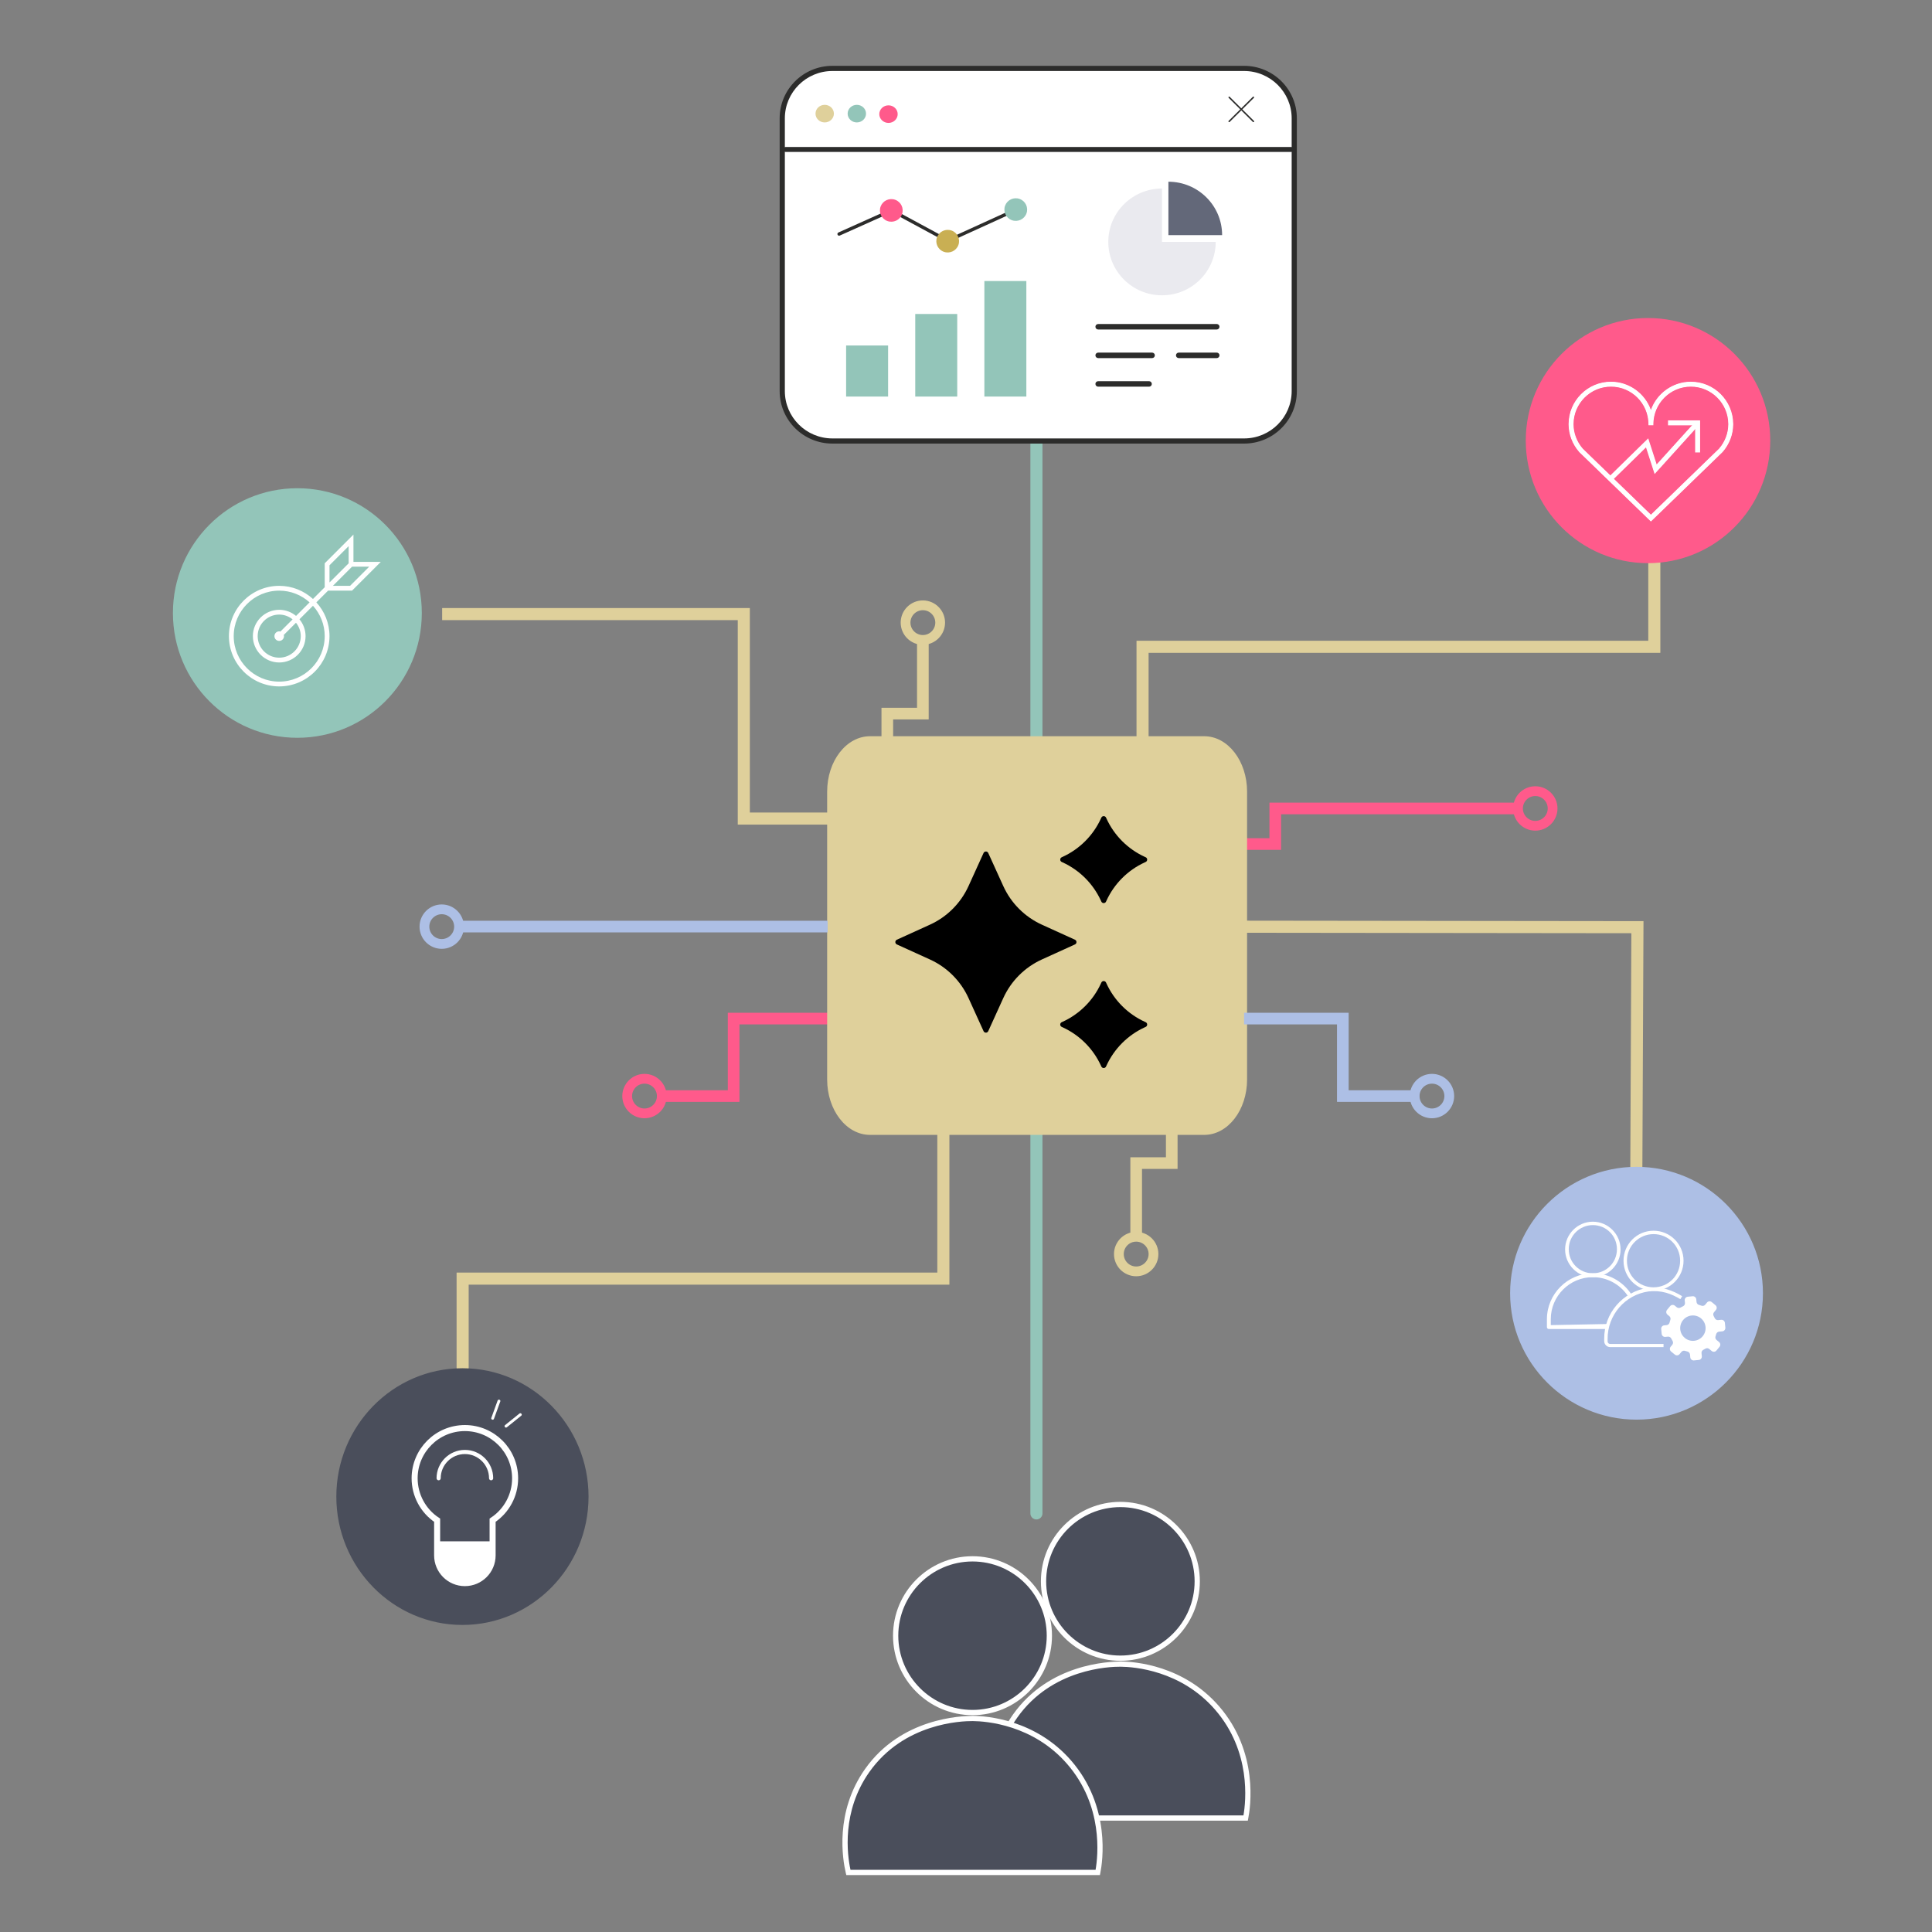 <?xml version="1.0" encoding="UTF-8"?>
<svg id="Layer_2" xmlns="http://www.w3.org/2000/svg" xmlns:xlink="http://www.w3.org/1999/xlink" viewBox="0 0 320 320">
  <rect x="0" y="0" width="320" height="320" fill="#808080" stroke="none"/>
  <defs>
    <style>
      .cls-1 {
        fill: #93c5b9;
      }

      .cls-2 {
        fill: #8c5759;
      }

      .cls-3 {
        stroke: #ff5a8b;
      }

      .cls-3, .cls-4 {
        fill: #ff5a8b;
      }

      .cls-3, .cls-5, .cls-6, .cls-7, .cls-8, .cls-9, .cls-10 {
        stroke-miterlimit: 10;
      }

      .cls-11 {
        fill: #fff;
      }

      .cls-5 {
        stroke: #fff;
      }

      .cls-5, .cls-12, .cls-7, .cls-8 {
        fill: none;
      }

      .cls-6, .cls-9 {
        stroke: #adbfe5;
      }

      .cls-6, .cls-13 {
        fill: #adbfe5;
      }

      .cls-14, .cls-9, .cls-10 {
        fill: #dfd09b;
      }

      .cls-15 {
        clip-path: url(#clippath-1);
      }

      .cls-16 {
        fill: #4a4e5b;
      }

      .cls-17 {
        fill: #c9af53;
      }

      .cls-7 {
        stroke: #93c5b9;
        stroke-linecap: round;
      }

      .cls-7, .cls-8 {
        stroke-width: 2px;
      }

      .cls-8, .cls-10 {
        stroke: #dfd09b;
      }

      .cls-18 {
        fill: #636879;
      }

      .cls-19 {
        fill: #eaeaef;
      }

      .cls-20 {
        clip-path: url(#clippath);
      }

      .cls-21 {
        fill: #2c2c2b;
      }
    </style>
    <clipPath id="clippath">
      <rect class="cls-12" x="37.918" y="88.542" width="25.149" height="25.15"/>
    </clipPath>
    <clipPath id="clippath-1">
      <rect class="cls-12" x="37.918" y="88.542" width="25.149" height="25.15"/>
    </clipPath>
  </defs>
  <line class="cls-7" x1="171.665" y1="61.109" x2="171.665" y2="122.036"/>
  <line class="cls-7" x1="171.665" y1="186.981" x2="171.665" y2="250.668"/>
  <polygon class="cls-3" points="211.688 140.26 206.556 140.26 206.556 139.333 210.761 139.333 210.761 133.442 250.751 133.442 250.751 134.369 211.688 134.369 211.688 140.26"/>
  <polygon class="cls-3" points="121.977 182.008 109.364 182.008 109.364 181.081 121.05 181.081 121.05 168.247 137.372 168.247 137.372 169.174 121.977 169.174 121.977 182.008"/>
  <g id="Path_313752">
    <path class="cls-14" d="M199.459,187.512h-55.359c-3.71,0-6.729-3.908-6.729-8.711v-47.687c0-4.803,3.019-8.711,6.729-8.711h55.359c3.71,0,6.729,3.908,6.729,8.711v47.687c0,4.803-3.019,8.711-6.729,8.711Z"/>
    <path class="cls-14" d="M144.1,122.861c-3.507,0-6.36,3.702-6.36,8.252v47.687c0,4.55,2.853,8.252,6.36,8.252h55.359c3.507,0,6.36-3.702,6.36-8.252v-47.687c0-4.55-2.853-8.252-6.36-8.252h-55.359M144.1,121.943h55.359c3.92,0,7.097,4.106,7.097,9.171v47.687c0,5.065-3.178,9.171-7.097,9.171h-55.359c-3.92,0-7.097-4.106-7.097-9.171v-47.687c0-5.065,3.178-9.171,7.097-9.171Z"/>
  </g>
  <rect class="cls-6" x="75.996" y="153.007" width="60.586" height=".927"/>
  <path class="cls-3" d="M106.748,184.719c-1.751,0-3.175-1.424-3.175-3.175s1.425-3.176,3.175-3.176,3.176,1.425,3.176,3.176-1.425,3.175-3.176,3.175ZM106.748,178.987c-1.41,0-2.557,1.147-2.557,2.558s1.147,2.557,2.557,2.557,2.558-1.147,2.558-2.557-1.147-2.558-2.558-2.558Z"/>
  <polygon class="cls-9" points="234.564 182.008 221.951 182.008 221.951 169.174 206.556 169.174 206.556 168.247 222.878 168.247 222.878 181.081 234.564 181.081 234.564 182.008"/>
  <path class="cls-6" d="M237.179,184.719c-1.751,0-3.176-1.424-3.176-3.175s1.425-3.176,3.176-3.176,3.175,1.425,3.175,3.176-1.424,3.175-3.175,3.175ZM237.179,178.987c-1.41,0-2.558,1.147-2.558,2.558s1.147,2.557,2.558,2.557,2.557-1.147,2.557-2.557-1.147-2.558-2.557-2.558Z"/>
  <path class="cls-3" d="M254.293,137.081c-1.751,0-3.175-1.425-3.175-3.176s1.424-3.176,3.175-3.176,3.176,1.425,3.176,3.176-1.425,3.176-3.176,3.176ZM254.293,131.348c-1.41,0-2.557,1.147-2.557,2.558s1.147,2.558,2.557,2.558,2.558-1.147,2.558-2.558-1.147-2.558-2.558-2.558Z"/>
  <polygon class="cls-10" points="147.429 122.862 146.502 122.862 146.502 117.73 152.392 117.73 152.392 105.991 153.319 105.991 153.319 118.657 147.429 118.657 147.429 122.862"/>
  <path class="cls-10" d="M152.856,106.3c-1.751,0-3.175-1.425-3.175-3.176s1.425-3.175,3.175-3.175,3.175,1.424,3.175,3.175-1.425,3.176-3.175,3.176ZM152.856,100.568c-1.41,0-2.557,1.147-2.557,2.557s1.147,2.558,2.557,2.558,2.557-1.147,2.557-2.558-1.147-2.557-2.557-2.557Z"/>
  <polygon class="cls-10" points="188.651 204.847 187.724 204.847 187.724 192.181 193.615 192.181 193.615 187.976 194.542 187.976 194.542 193.108 188.651 193.108 188.651 204.847"/>
  <path class="cls-10" d="M188.188,210.888c-1.751,0-3.176-1.424-3.176-3.175s1.425-3.176,3.176-3.176,3.176,1.425,3.176,3.176-1.425,3.175-3.176,3.175ZM188.188,205.156c-1.41,0-2.558,1.147-2.558,2.558s1.147,2.557,2.558,2.557,2.558-1.147,2.558-2.557-1.147-2.558-2.558-2.558Z"/>
  <polyline class="cls-8" points="189.243 122.189 189.243 107.131 274.006 107.131 274.006 93.014"/>
  <path class="cls-6" d="M73.165,156.656c-1.751,0-3.175-1.424-3.175-3.175s1.425-3.176,3.175-3.176,3.176,1.425,3.176,3.176-1.425,3.175-3.176,3.175ZM73.165,150.923c-1.41,0-2.557,1.147-2.557,2.558s1.147,2.557,2.557,2.557,2.558-1.147,2.558-2.557-1.147-2.558-2.558-2.558Z"/>
  <polyline class="cls-8" points="73.234 101.712 123.197 101.712 123.197 135.58 137.313 135.58"/>
  <polyline class="cls-8" points="76.627 237.692 76.627 211.78 156.249 211.78 156.249 187.487"/>
  <polyline class="cls-8" points="200.931 153.488 271.21 153.57 271.027 193.76"/>
  <g>
    <ellipse class="cls-16" cx="76.594" cy="247.882" rx="20.521" ry="20.887"/>
    <path class="cls-16" d="M76.594,269.142c-11.518,0-20.888-9.537-20.888-21.259s9.37-21.26,20.888-21.26,20.887,9.537,20.887,21.26-9.37,21.259-20.887,21.259ZM76.594,227.367c-11.114,0-20.156,9.203-20.156,20.515s9.042,20.515,20.156,20.515,20.155-9.203,20.155-20.515-9.042-20.515-20.155-20.515Z"/>
  </g>
  <g>
    <g id="Path_345239">
      <path class="cls-5" d="M85.319,244.862c0-4.594-3.714-8.322-8.315-8.329-4.594,0-8.322,3.714-8.329,8.315,0,2.792,1.396,5.406,3.728,6.946v5.825c0,2.538,2.056,4.594,4.594,4.594,2.538,0,4.594-2.056,4.594-4.594v-5.825c2.325-1.541,3.728-4.14,3.728-6.933h0Z"/>
    </g>
    <g id="Path_345241">
      <path class="cls-11" d="M81.344,245.185c-.19,0-.344-.154-.344-.344,0-2.207-1.795-4.003-4.002-4.003-2.207,0-4.002,1.796-4.002,4.003,0,.19-.154.344-.344.344s-.344-.154-.344-.344c0-2.586,2.104-4.691,4.69-4.691,2.586,0,4.69,2.104,4.69,4.691,0,.19-.154.344-.344.344Z"/>
    </g>
    <g id="Path_345240">
      <path class="cls-11" d="M72.396,255.295h9.195v2.517c-.055,2.483-2.111,4.45-4.594,4.402-2.483.055-4.539-1.919-4.594-4.402v-2.517s-.007,0-.007,0Z"/>
    </g>
  </g>
  <rect class="cls-11" x="83.246" y="235.029" width="3.503" height=".464" rx=".209" ry=".209" transform="translate(-128.701 105.241) rotate(-38.818)"/>
  <rect class="cls-11" x="80.368" y="233.256" width="3.503" height=".464" rx=".209" ry=".209" transform="translate(-165.374 230.85) rotate(-70.012)"/>
  <path class="cls-11" d="M195.84,63.943c.012-.041.023-.082.038-.114-.014.032-.026.073-.038.114Z"/>
  <path class="cls-11" d="M195.783,64.246c.009-.093.022-.172.038-.242-.016.069-.029.149-.038.242Z"/>
  <path class="cls-11" d="M197.694,63.789c-.028.009-.049.022-.079.029.026-.009.052-.018.079-.029Z"/>
  <path class="cls-11" d="M198.235,63.489c-.011,0-.019,0-.03,0,.004.002.008.003.013.005l.018-.005Z"/>
  <path class="cls-11" d="M197.106,63.838l-.043.013c.148.027.303.03.462-.007-.149.023-.289.016-.419-.006Z"/>
  <path class="cls-11" d="M197.106,63.838c.131.023.27.029.419.006.03-.007.06-.016.09-.026.029-.007.051-.02.079-.029.116-.051.234-.128.352-.242l-.94.29Z"/>
  <polygon class="cls-11" points="198.217 63.495 198.224 63.497 198.235 63.489 198.217 63.495"/>
  <path class="cls-11" d="M195.907,63.779c.014-.024.028-.049.045-.068-.016.018-.03.043-.045.068Z"/>
  <path class="cls-11" d="M196.097,63.628c.235-.056.576.152.966.223l.043-.013c-.416-.072-.742-.292-1.009-.21Z"/>
  <path class="cls-11" d="M196.029,63.648c-.014.007-.025.021-.038.031.017-.013.034-.027.052-.035-.005.002-.01.002-.014.004Z"/>
  <path class="cls-11" d="M196.097,63.628c-.018.005-.036.008-.054.016-.018.009-.035.022-.052.035-.013.01-.027.019-.039.032-.016.018-.03.043-.045.068-.01.017-.021.03-.03.05-.014.032-.026.073-.038.114-.006.021-.014.038-.019.061-.016.069-.029.149-.038.242l1.28-.395c-.39-.071-.731-.279-.966-.223Z"/>
  <g>
    <g id="Path_313752-2" data-name="Path_313752">
      <path class="cls-11" d="M206.059,73.044h-68.181c-4.583,0-8.312-3.707-8.312-8.263V19.595c0-4.556,3.729-8.263,8.312-8.263h68.181c4.583,0,8.312,3.707,8.312,8.263v45.187c0,4.556-3.729,8.263-8.312,8.263Z"/>
      <path class="cls-21" d="M137.878,11.759c-4.346,0-7.882,3.515-7.882,7.836v45.187c0,4.321,3.536,7.836,7.882,7.836h68.181c4.346,0,7.882-3.515,7.882-7.836V19.595c0-4.321-3.536-7.836-7.882-7.836h-68.181M137.878,10.905h68.181c4.828,0,8.741,3.891,8.741,8.69v45.187c0,4.799-3.914,8.69-8.741,8.69h-68.181c-4.828,0-8.741-3.891-8.741-8.69V19.595c0-4.799,3.914-8.69,8.741-8.69Z"/>
    </g>
    <g id="Path_312517">
      <path class="cls-21" d="M213.899,25.166h-83.791c-.224,0-.406-.184-.406-.41,0-.226.182-.409.406-.409h83.791c.224,0,.406.184.406.41,0,.226-.182.409-.406.409Z"/>
    </g>
    <ellipse class="cls-4" cx="147.162" cy="18.903" rx="1.523" ry="1.457"/>
    <ellipse class="cls-1" cx="141.918" cy="18.821" rx="1.523" ry="1.457"/>
    <ellipse class="cls-14" cx="136.597" cy="18.821" rx="1.523" ry="1.457"/>
    <g id="Group_601528">
      <path class="cls-21" d="M207.601,20.232c-.031,0-.062-.01-.083-.036l-4.015-3.991c-.047-.047-.047-.124,0-.171s.125-.047.172,0l4.015,3.991c.047.047.047.124,0,.171-.026.026-.052.036-.083.036h-.005Z"/>
      <path class="cls-21" d="M203.581,20.232c-.031,0-.062-.01-.083-.036-.047-.047-.047-.124,0-.171l4.015-3.991c.047-.047.125-.047.172,0s.047.124,0,.171l-4.015,3.991s-.052.036-.083.036h-.005Z"/>
    </g>
    <g id="Group_344223">
      <path id="Path_312518" class="cls-21" d="M201.529,54.576h-19.636c-.253,0-.458-.204-.458-.455s.205-.455.458-.455h19.636c.253,0,.458.204.458.455s-.205.455-.458.455Z"/>
      <path id="Path_312521" class="cls-21" d="M201.529,59.312h-6.294c-.253,0-.458-.204-.458-.455s.205-.455.458-.455h6.294c.253,0,.458.204.458.455s-.205.455-.458.455Z"/>
      <path id="Path_312519" class="cls-21" d="M190.822,59.312h-8.929c-.253,0-.458-.204-.458-.455s.205-.455.458-.455h8.929c.253,0,.458.204.458.455s-.205.455-.458.455Z"/>
      <path id="Path_312520" class="cls-21" d="M190.321,64.046h-8.428c-.252,0-.457-.203-.458-.454s.204-.455.456-.455h8.43c.252,0,.457.204.456.455,0,.25-.204.453-.456.454Z"/>
    </g>
    <g id="Group_379730">
      <rect id="Rectangle_27362" class="cls-1" x="151.594" y="52.005" width="6.953" height="13.678"/>
      <rect id="Rectangle_27363" class="cls-1" x="140.144" y="57.223" width="6.953" height="8.459"/>
      <rect id="Rectangle_27364" class="cls-1" x="163.043" y="46.547" width="6.953" height="19.135"/>
    </g>
    <path id="Path_234483" class="cls-19" d="M192.464,31.224v8.844h8.896c0,4.884-3.983,8.844-8.896,8.844s-8.896-3.96-8.896-8.844,3.983-8.844,8.896-8.844h0Z"/>
    <path id="Path_234485" class="cls-18" d="M193.525,30.099c4.913,0,8.896,3.96,8.896,8.844h-8.896v-8.844Z"/>
    <g>
      <g id="Path_508913">
        <path class="cls-21" d="M138.884,39.023c-.068-.025-.127-.076-.159-.147-.063-.14,0-.304.14-.367l8.832-3.963,9.3,5.025,11.177-5.093c.14-.063.305-.003.37.137.064.139.003.304-.138.368l-11.43,5.209-9.301-5.025-8.579,3.849c-.069.031-.144.032-.21.008Z"/>
      </g>
      <g id="Path_508929">
        <path class="cls-17" d="M155.197,39.306c-.355.972.151,2.047,1.129,2.4.978.353,2.059-.15,2.414-1.122.355-.972-.15-2.046-1.127-2.399s-2.059.148-2.415,1.12c0,0,0,.001,0,.002Z"/>
      </g>
      <g id="Path_508931">
        <path class="cls-1" d="M166.471,34.072c-.355.972.151,2.047,1.129,2.4.978.353,2.059-.15,2.414-1.122.355-.972-.15-2.046-1.127-2.399-.978-.354-2.059.148-2.415,1.12,0,0,0,.001,0,.002Z"/>
      </g>
      <g id="Path_508930">
        <path class="cls-4" d="M145.856,34.211c-.355.972.151,2.047,1.129,2.4.978.353,2.059-.15,2.414-1.122.355-.972-.15-2.046-1.127-2.399s-2.059.148-2.415,1.12c0,0,0,.001,0,.002Z"/>
      </g>
    </g>
  </g>
  <g>
    <g>
      <g>
        <circle class="cls-16" cx="185.571" cy="261.917" r="12.729"/>
        <path class="cls-11" d="M185.571,275.082c-7.259,0-13.164-5.905-13.164-13.164s5.905-13.164,13.164-13.164,13.164,5.905,13.164,13.164-5.905,13.164-13.164,13.164ZM185.571,249.624c-6.778,0-12.294,5.516-12.294,12.294s5.516,12.294,12.294,12.294,12.294-5.516,12.294-12.294-5.516-12.294-12.294-12.294Z"/>
      </g>
      <g>
        <path class="cls-16" d="M185.615,275.626c-1.324-.012-11.449.072-17.484,8.618-5.235,7.413-3.43,15.583-3.12,16.884h41.306c.226-1.124,1.951-10.543-4.745-18.249-6.094-7.013-14.496-7.239-15.958-7.252Z"/>
        <path class="cls-11" d="M206.674,301.562h-42.006l-.08-.335c-.532-2.231-1.871-10.071,3.188-17.235,5.986-8.476,15.915-8.771,17.843-8.802h0c2.33.022,10.389.62,16.282,7.402,6.639,7.64,5.198,16.851,4.843,18.62l-.07.35ZM165.359,300.692h40.596c.408-2.331,1.305-10.605-4.71-17.529-5.655-6.508-13.396-7.082-15.633-7.103-1.866-.014-11.391.313-17.126,8.435-4.622,6.545-3.669,13.689-3.127,16.197Z"/>
      </g>
    </g>
    <g>
      <g>
        <circle class="cls-16" cx="161.077" cy="270.922" r="12.729"/>
        <path class="cls-11" d="M161.078,284.087c-7.259,0-13.164-5.905-13.164-13.164s5.905-13.164,13.164-13.164,13.164,5.905,13.164,13.164-5.905,13.164-13.164,13.164ZM161.078,258.629c-6.778,0-12.294,5.516-12.294,12.294s5.516,12.294,12.294,12.294,12.294-5.516,12.294-12.294-5.516-12.294-12.294-12.294Z"/>
      </g>
      <g>
        <path class="cls-16" d="M161.121,284.631c-1.324-.012-11.449.072-17.484,8.618-5.235,7.413-3.43,15.583-3.12,16.884h41.306c.226-1.124,1.951-10.543-4.745-18.249-6.094-7.013-14.496-7.239-15.958-7.252Z"/>
        <path class="cls-11" d="M182.18,310.567h-42.006l-.08-.335c-.532-2.231-1.871-10.071,3.188-17.235,5.986-8.476,15.915-8.771,17.843-8.802h0c2.33.022,10.389.62,16.282,7.402,6.639,7.64,5.198,16.851,4.843,18.62l-.07.35ZM140.866,309.697h40.596c.408-2.331,1.305-10.605-4.71-17.529-5.655-6.508-13.396-7.082-15.633-7.103-1.866-.014-11.391.313-17.126,8.435-4.622,6.545-3.669,13.689-3.127,16.197Z"/>
      </g>
    </g>
  </g>
  <g>
    <circle class="cls-13" cx="271.061" cy="214.2" r="20.571"/>
    <path class="cls-13" d="M271.061,235.138c-11.545,0-20.938-9.393-20.938-20.937s9.393-20.938,20.938-20.938,20.937,9.393,20.937,20.938-9.393,20.937-20.937,20.937ZM271.061,193.996c-11.141,0-20.205,9.064-20.205,20.205s9.064,20.204,20.205,20.204,20.204-9.063,20.204-20.204-9.063-20.205-20.204-20.205Z"/>
  </g>
  <g>
    <path class="cls-11" d="M275.534,223.124h-8.849c-.527,0-.979-.452-.979-.979v-.377c-.038-4.255,3.088-7.87,7.305-8.472,1.054-.113,2.109-.038,3.125.264.866.264,1.694.64,2.485,1.13l-.301.49c-.753-.452-1.544-.828-2.335-1.054-.941-.264-1.92-.339-2.899-.226-3.916.527-6.853,3.916-6.816,7.908v.377c0,.226.188.414.414.414h8.849v.565h0v-.038Z"/>
    <path class="cls-11" d="M273.877,213.785c-2.749,0-4.971-2.222-4.971-4.97s2.222-4.97,4.971-4.97,4.971,2.222,4.971,4.97-2.222,4.97-4.971,4.97ZM273.877,204.409c-2.41,0-4.406,1.958-4.406,4.406s1.958,4.406,4.406,4.406,4.406-1.958,4.406-4.406-1.958-4.406-4.406-4.406Z"/>
    <path id="Path_426008" class="cls-11" d="M285.085,218.598l-.501.049c-.238.025-.465-.104-.566-.32-.054-.117-.113-.231-.177-.342-.118-.198-.1-.449.046-.628l.326-.396c.196-.238.161-.589-.076-.784,0,0,0,0,0,0l-.622-.512c-.238-.196-.589-.161-.784.076,0,0,0,0,0,0l-.291.353c-.151.185-.403.252-.626.168-.133-.051-.269-.095-.407-.131-.224-.06-.387-.252-.408-.483l-.044-.447c-.03-.306-.303-.531-.609-.501h0l-.801.078c-.306.03-.531.303-.501.609h0l.04.408c.024.236-.104.461-.32.56-.141.063-.278.135-.41.214-.201.118-.455.099-.635-.05l-.313-.257c-.236-.196-.587-.162-.782.074,0,0-.002.002-.002.003l-.512.62c-.195.238-.161.589.077.785l.305.25c.182.148.251.395.172.616-.054.148-.098.298-.134.451-.056.229-.251.398-.486.42l-.396.039c-.306.03-.53.302-.501.609l.078.801c.03.307.303.531.609.501h0s.42-.041.42-.041c.231-.025.453.098.555.307.065.135.137.266.216.393.125.202.108.462-.044.646l-.273.332c-.195.238-.161.589.077.785l.621.511c.238.195.589.161.784-.077l.303-.369c.15-.181.397-.248.619-.17.123.042.248.078.376.108.232.053.404.247.429.483l.048.488c.03.306.303.53.609.501l.801-.078c.306-.03.531-.303.501-.609h0l-.052-.528c-.021-.231.104-.451.314-.55.113-.055.223-.115.33-.18.201-.12.457-.1.637.05l.408.335c.238.195.589.161.785-.077l.511-.622c.196-.238.161-.589-.076-.784,0,0,0,0,0,0l-.416-.342c-.181-.147-.25-.392-.173-.612.042-.117.079-.235.11-.356.061-.227.257-.392.491-.413l.526-.051c.306-.03.531-.303.501-.609h0s-.078-.802-.078-.802c-.03-.306-.303-.53-.609-.5ZM280.602,222.077c-1.157.113-2.186-.733-2.299-1.889s.733-2.186,1.889-2.299c1.157-.113,2.186.733,2.299,1.889h0c.113,1.156-.732,2.185-1.888,2.298h-.002Z"/>
  </g>
  <path class="cls-11" d="M256.858,219.483h-.038.038v-.979c0-3.841,3.125-6.966,6.966-6.966,2.385,0,4.492,1.206,5.749,3.039.009-.009.015-.017.026-.028.091.111.231.156.341.116.149-.054.24-.268.144-.462-1.376-1.992-3.672-3.306-6.259-3.306-4.18,0-7.606,3.427-7.606,7.606v1.318c0,.151.113.301.301.301h9.787c.064-.277.128-.554.192-.831-3.213.064-6.427.127-9.64.191Z"/>
  <path class="cls-11" d="M263.824,211.538c-2.523,0-4.594-2.071-4.594-4.594s2.071-4.594,4.594-4.594,4.594,2.071,4.594,4.594-2.071,4.594-4.594,4.594ZM263.824,202.915c-2.184,0-3.991,1.77-3.991,3.991s1.77,3.991,3.991,3.991,3.991-1.77,3.991-3.991-1.77-3.991-3.991-3.991Z"/>
  <ellipse class="cls-4" cx="272.962" cy="72.976" rx="20.247" ry="20.302"/>
  <g>
    <g>
      <g>
        <polygon class="cls-11" points="266.838 79.524 266.521 79.195 272.917 72.932 274.321 77.274 280.987 69.9 281.323 70.209 274.131 78.166 272.71 73.774 266.838 79.524"/>
        <path class="cls-11" d="M266.836,79.677l-.467-.484,6.596-6.459,1.401,4.33,6.614-7.316.495.454-.071.079-7.317,8.095-1.424-4.404-5.825,5.705ZM266.673,79.197l.168.174,5.918-5.796,1.417,4.38,6.996-7.739-.178-.164-6.718,7.431-1.408-4.353-6.195,6.066Z"/>
      </g>
      <g>
        <path class="cls-11" d="M266.837,79.624l-.414-.43,6.526-6.391,1.402,4.334,6.632-7.336.44.404-.047.052-7.274,8.047-1.423-4.399-5.841,5.72ZM266.62,79.197l.22.228,5.902-5.78,1.418,4.384,7.064-7.815-.233-.214-6.7,7.411-1.407-4.349-6.265,6.135Z"/>
        <path class="cls-11" d="M266.835,79.776l-.564-.585,6.727-6.587,1.398,4.322,6.58-7.279.598.549-.118.131-7.399,8.185-1.427-4.411-5.795,5.674ZM266.772,79.198l.071.073,5.949-5.825,1.414,4.372,6.868-7.597-.074-.069-6.752,7.469-1.41-4.361-6.065,5.938Z"/>
      </g>
    </g>
    <g>
      <g>
        <polygon class="cls-11" points="281.409 74.761 280.946 74.761 280.946 70.27 276.455 70.27 276.455 69.807 281.409 69.807 281.409 74.761"/>
        <path class="cls-11" d="M281.516,74.869h-.678v-4.491h-4.491v-.678h5.169v5.169ZM281.054,74.653h.248v-4.739h-4.739v.248h4.491v4.491Z"/>
      </g>
      <g>
        <path class="cls-11" d="M281.479,74.831h-.603v-4.491h-4.491v-.603h5.094v5.095ZM281.016,74.691h.323v-4.814h-4.814v.323h4.491v4.491Z"/>
        <path class="cls-11" d="M281.587,74.939h-.818v-4.491h-4.491v-.819h5.309v5.31ZM281.124,74.583h.107v-4.599h-4.598v.108h4.491v4.491Z"/>
      </g>
    </g>
    <g>
      <g>
        <path class="cls-2" d="M262.025,74.437l11.417,11.062,11.417-11.062c1.021-1.178,1.583-2.661,1.583-4.178,0-3.531-2.865-6.403-6.387-6.403s-6.387,2.872-6.387,6.403h-.451c0-3.531-2.865-6.403-6.387-6.403s-6.388,2.872-6.388,6.403c0,1.517.562,3,1.584,4.177M273.442,86.128l-11.751-11.386c-1.097-1.261-1.701-2.853-1.701-4.482,0-3.78,3.068-6.855,6.839-6.855,3.168,0,5.839,2.171,6.613,5.106.773-2.935,3.445-5.106,6.613-5.106,3.771,0,6.838,3.075,6.838,6.855,0,1.628-.604,3.22-1.7,4.482l-.013.014-11.737,11.372Z"/>
        <path class="cls-11" d="M273.442,86.278l-.075-.072-11.751-11.386c-1.12-1.288-1.734-2.905-1.734-4.559,0-3.839,3.116-6.963,6.947-6.963,3.026,0,5.694,1.968,6.612,4.83.919-2.862,3.587-4.83,6.613-4.83,3.83,0,6.946,3.124,6.946,6.963,0,1.654-.613,3.271-1.727,4.552l-.02.021-11.812,11.445ZM266.83,63.512c-3.712,0-6.732,3.027-6.732,6.747,0,1.603.595,3.169,1.675,4.411l11.67,11.307,11.662-11.3c1.087-1.25,1.681-2.816,1.681-4.418,0-3.72-3.019-6.747-6.731-6.747-3.053,0-5.729,2.067-6.509,5.026l-.104.395-.104-.395c-.779-2.959-3.456-5.026-6.508-5.026ZM273.442,85.649l-.075-.072-11.423-11.069c-1.039-1.197-1.61-2.706-1.61-4.248,0-3.59,2.914-6.51,6.496-6.51,3.545,0,6.436,2.862,6.494,6.403h.237c.058-3.541,2.949-6.403,6.494-6.403,3.581,0,6.495,2.921,6.495,6.51,0,1.541-.571,3.05-1.609,4.248l-11.499,11.141ZM262.103,74.363l11.339,10.986,11.343-10.99c.997-1.152,1.55-2.61,1.55-4.1,0-3.471-2.817-6.295-6.28-6.295s-6.28,2.824-6.28,6.295v.108h-.666v-.108c0-3.471-2.817-6.295-6.28-6.295s-6.281,2.824-6.281,6.295c0,1.489.552,2.946,1.554,4.103Z"/>
      </g>
      <g>
        <g>
          <path class="cls-11" d="M262.025,74.437l11.417,11.062,11.417-11.062c1.021-1.178,1.583-2.661,1.583-4.178,0-3.531-2.865-6.403-6.387-6.403s-6.387,2.872-6.387,6.403h-.451c0-3.531-2.865-6.403-6.387-6.403s-6.388,2.872-6.388,6.403c0,1.517.562,3,1.584,4.177ZM273.442,86.128l-11.751-11.386c-1.097-1.261-1.701-2.853-1.701-4.482,0-3.78,3.068-6.855,6.839-6.855,3.168,0,5.839,2.171,6.613,5.106.773-2.935,3.445-5.106,6.613-5.106,3.771,0,6.838,3.075,6.838,6.855,0,1.628-.604,3.22-1.7,4.482l-.013.014-11.737,11.372Z"/>
          <path class="cls-11" d="M273.442,86.278l-.075-.072-11.751-11.386c-1.12-1.288-1.734-2.905-1.734-4.559,0-3.839,3.116-6.963,6.947-6.963,3.026,0,5.694,1.968,6.612,4.83.919-2.862,3.587-4.83,6.613-4.83,3.83,0,6.946,3.124,6.946,6.963,0,1.654-.613,3.271-1.727,4.552l-.02.021-11.812,11.445ZM266.83,63.512c-3.712,0-6.732,3.027-6.732,6.747,0,1.603.595,3.169,1.675,4.411l11.67,11.307,11.662-11.3c1.087-1.25,1.681-2.816,1.681-4.418,0-3.72-3.019-6.747-6.731-6.747-3.053,0-5.729,2.067-6.509,5.026l-.104.395-.104-.395c-.779-2.959-3.456-5.026-6.508-5.026ZM273.442,85.649l-.075-.072-11.423-11.069c-1.039-1.197-1.61-2.706-1.61-4.248,0-3.59,2.914-6.51,6.496-6.51,3.545,0,6.436,2.862,6.494,6.403h.237c.058-3.541,2.949-6.403,6.494-6.403,3.581,0,6.495,2.921,6.495,6.51,0,1.541-.571,3.05-1.609,4.248l-11.499,11.141ZM262.103,74.363l11.339,10.986,11.343-10.99c.997-1.152,1.55-2.61,1.55-4.1,0-3.471-2.817-6.295-6.28-6.295s-6.28,2.824-6.28,6.295v.108h-.666v-.108c0-3.471-2.817-6.295-6.28-6.295s-6.281,2.824-6.281,6.295c0,1.489.552,2.946,1.554,4.103Z"/>
        </g>
        <g>
          <path class="cls-11" d="M273.442,86.226l-11.8-11.434c-1.112-1.278-1.722-2.886-1.722-4.532,0-3.819,3.1-6.925,6.909-6.925,3.05,0,5.734,2.01,6.613,4.918.878-2.908,3.563-4.918,6.613-4.918,3.809,0,6.908,3.107,6.908,6.925,0,1.645-.61,3.253-1.717,4.528l-.016.017-11.788,11.421ZM266.83,63.475c-3.733,0-6.769,3.044-6.769,6.785,0,1.612.598,3.187,1.684,4.436l11.698,11.335,11.688-11.325.012-.012c1.083-1.246,1.681-2.822,1.681-4.433,0-3.741-3.036-6.785-6.768-6.785-3.07,0-5.761,2.078-6.545,5.054l-.068.258-.068-.258c-.784-2.976-3.475-5.054-6.545-5.054ZM273.442,85.597l-11.47-11.114c-1.033-1.19-1.601-2.69-1.601-4.223,0-3.569,2.897-6.473,6.459-6.473,3.537,0,6.419,2.866,6.457,6.403h.311c.038-3.537,2.92-6.403,6.457-6.403,3.561,0,6.457,2.904,6.457,6.473,0,1.532-.568,3.032-1.6,4.223l-11.47,11.114ZM262.076,74.389l11.366,11.012,11.368-11.014c1.005-1.161,1.562-2.628,1.562-4.127,0-3.492-2.834-6.333-6.317-6.333s-6.317,2.841-6.317,6.333v.07h-.591v-.07c0-3.492-2.834-6.333-6.317-6.333s-6.318,2.841-6.318,6.333c0,1.499.556,2.965,1.565,4.129Z"/>
          <path class="cls-11" d="M273.442,86.375l-.075-.072-11.8-11.433c-1.134-1.303-1.755-2.937-1.755-4.61,0-3.878,3.148-7.033,7.017-7.033,2.956,0,5.628,1.909,6.612,4.681.984-2.772,3.657-4.681,6.613-4.681,3.868,0,7.016,3.155,7.016,7.033,0,1.671-.619,3.304-1.744,4.598l-.022.024-11.863,11.494ZM266.83,63.583c-3.673,0-6.662,2.995-6.662,6.677,0,1.586.588,3.136,1.657,4.365l11.617,11.255,11.614-11.253c1.072-1.233,1.66-2.782,1.66-4.368,0-3.682-2.988-6.677-6.66-6.677-3.021,0-5.669,2.045-6.441,4.974l-.173.652-.172-.652c-.771-2.929-3.42-4.974-6.441-4.974ZM273.442,85.747l-.075-.072-11.47-11.114c-1.056-1.216-1.634-2.741-1.634-4.301,0-3.628,2.946-6.581,6.566-6.581,3.546,0,6.468,2.863,6.562,6.403h.1c.095-3.54,3.016-6.403,6.562-6.403,3.62,0,6.565,2.952,6.565,6.581,0,1.558-.578,3.083-1.626,4.294l-11.552,11.193ZM262.155,74.315l11.288,10.937,11.293-10.942c.984-1.137,1.529-2.578,1.529-4.05,0-3.433-2.786-6.225-6.209-6.225s-6.209,2.792-6.209,6.225v.178h-.807v-.178c0-3.433-2.786-6.225-6.209-6.225s-6.211,2.792-6.211,6.225c0,1.471.545,2.911,1.536,4.055Z"/>
        </g>
      </g>
    </g>
  </g>
  <ellipse class="cls-1" cx="49.253" cy="101.534" rx="20.612" ry="20.668"/>
  <g id="Artwork_110">
    <g class="cls-20">
      <g class="cls-15">
        <path class="cls-11" d="M58.309,97.828l4.759-4.76h-4.526v-4.527l-4.76,4.76v3.965l-1.943,1.943c-1.481-1.347-3.439-2.175-5.593-2.175-4.592,0-8.328,3.735-8.328,8.327s3.736,8.33,8.328,8.33,8.329-3.737,8.329-8.33c0-2.152-.829-4.112-2.176-5.591l1.943-1.943h3.967ZM61.153,93.862l-3.172,3.173h-2.845l3.173-3.173h2.844ZM54.575,93.629l3.172-3.171v2.844l-3.172,3.172v-2.845ZM53.782,105.362c0,4.156-3.38,7.537-7.536,7.537s-7.535-3.381-7.535-7.537,3.379-7.534,7.535-7.534c1.935,0,3.696.738,5.031,1.943l-2.241,2.243c-.757-.632-1.729-1.012-2.789-1.012-2.404,0-4.363,1.955-4.363,4.36s1.958,4.365,4.363,4.365,4.364-1.959,4.364-4.365c0-1.059-.382-2.031-1.013-2.789l2.243-2.24c1.203,1.336,1.943,3.096,1.943,5.03M46.44,104.609c-.063-.018-.125-.04-.194-.04-.439,0-.793.357-.793.793,0,.439.354.793.793.793s.793-.354.793-.793c0-.068-.023-.13-.038-.194l2.022-2.022c.489.611.793,1.376.793,2.215,0,1.97-1.601,3.571-3.569,3.571s-3.568-1.6-3.568-3.571,1.6-3.568,3.568-3.568c.841,0,1.606.305,2.216.793l-2.023,2.023Z"/>
      </g>
    </g>
  </g>
  <rect class="cls-12" width="320" height="320"/>
  <path d="M162.906,141.287c.153-.336.629-.336.782,0l2.489,5.475c1.288,2.834,3.56,5.106,6.394,6.395l5.475,2.489c.336.152.336.629,0,.782l-5.475,2.489c-2.834,1.288-5.106,3.56-6.394,6.394l-2.489,5.475c-.152.336-.629.336-.782,0l-2.489-5.475c-1.288-2.834-3.56-5.106-6.395-6.394l-5.475-2.489c-.336-.153-.336-.629,0-.782l5.475-2.489c2.834-1.288,5.106-3.56,6.395-6.395l2.489-5.475ZM183.197,149.33c-.152.334-.627.335-.78.001l-.076-.166c-1.285-2.793-3.526-5.035-6.319-6.32l-.166-.076c-.334-.154-.333-.628.001-.781l.129-.059c2.815-1.284,5.074-3.539,6.362-6.352l.068-.15c.153-.334.629-.334.781.001l.052.113c1.288,2.834,3.56,5.106,6.395,6.395l.113.051c.335.152.336.628.001.781l-.15.069c-2.813,1.289-5.068,3.547-6.352,6.362l-.059.129ZM183.197,176.646c-.152.334-.627.335-.78.001l-.076-.166c-1.285-2.793-3.526-5.035-6.319-6.319l-.166-.076c-.334-.153-.333-.628.001-.78l.129-.059c2.815-1.284,5.074-3.539,6.362-6.352l.068-.15c.153-.335.629-.334.781.001l.052.113c1.288,2.835,3.56,5.106,6.395,6.395l.113.052c.335.152.336.628.001.781l-.15.068c-2.813,1.289-5.068,3.547-6.352,6.362l-.059.129Z"/>
</svg>